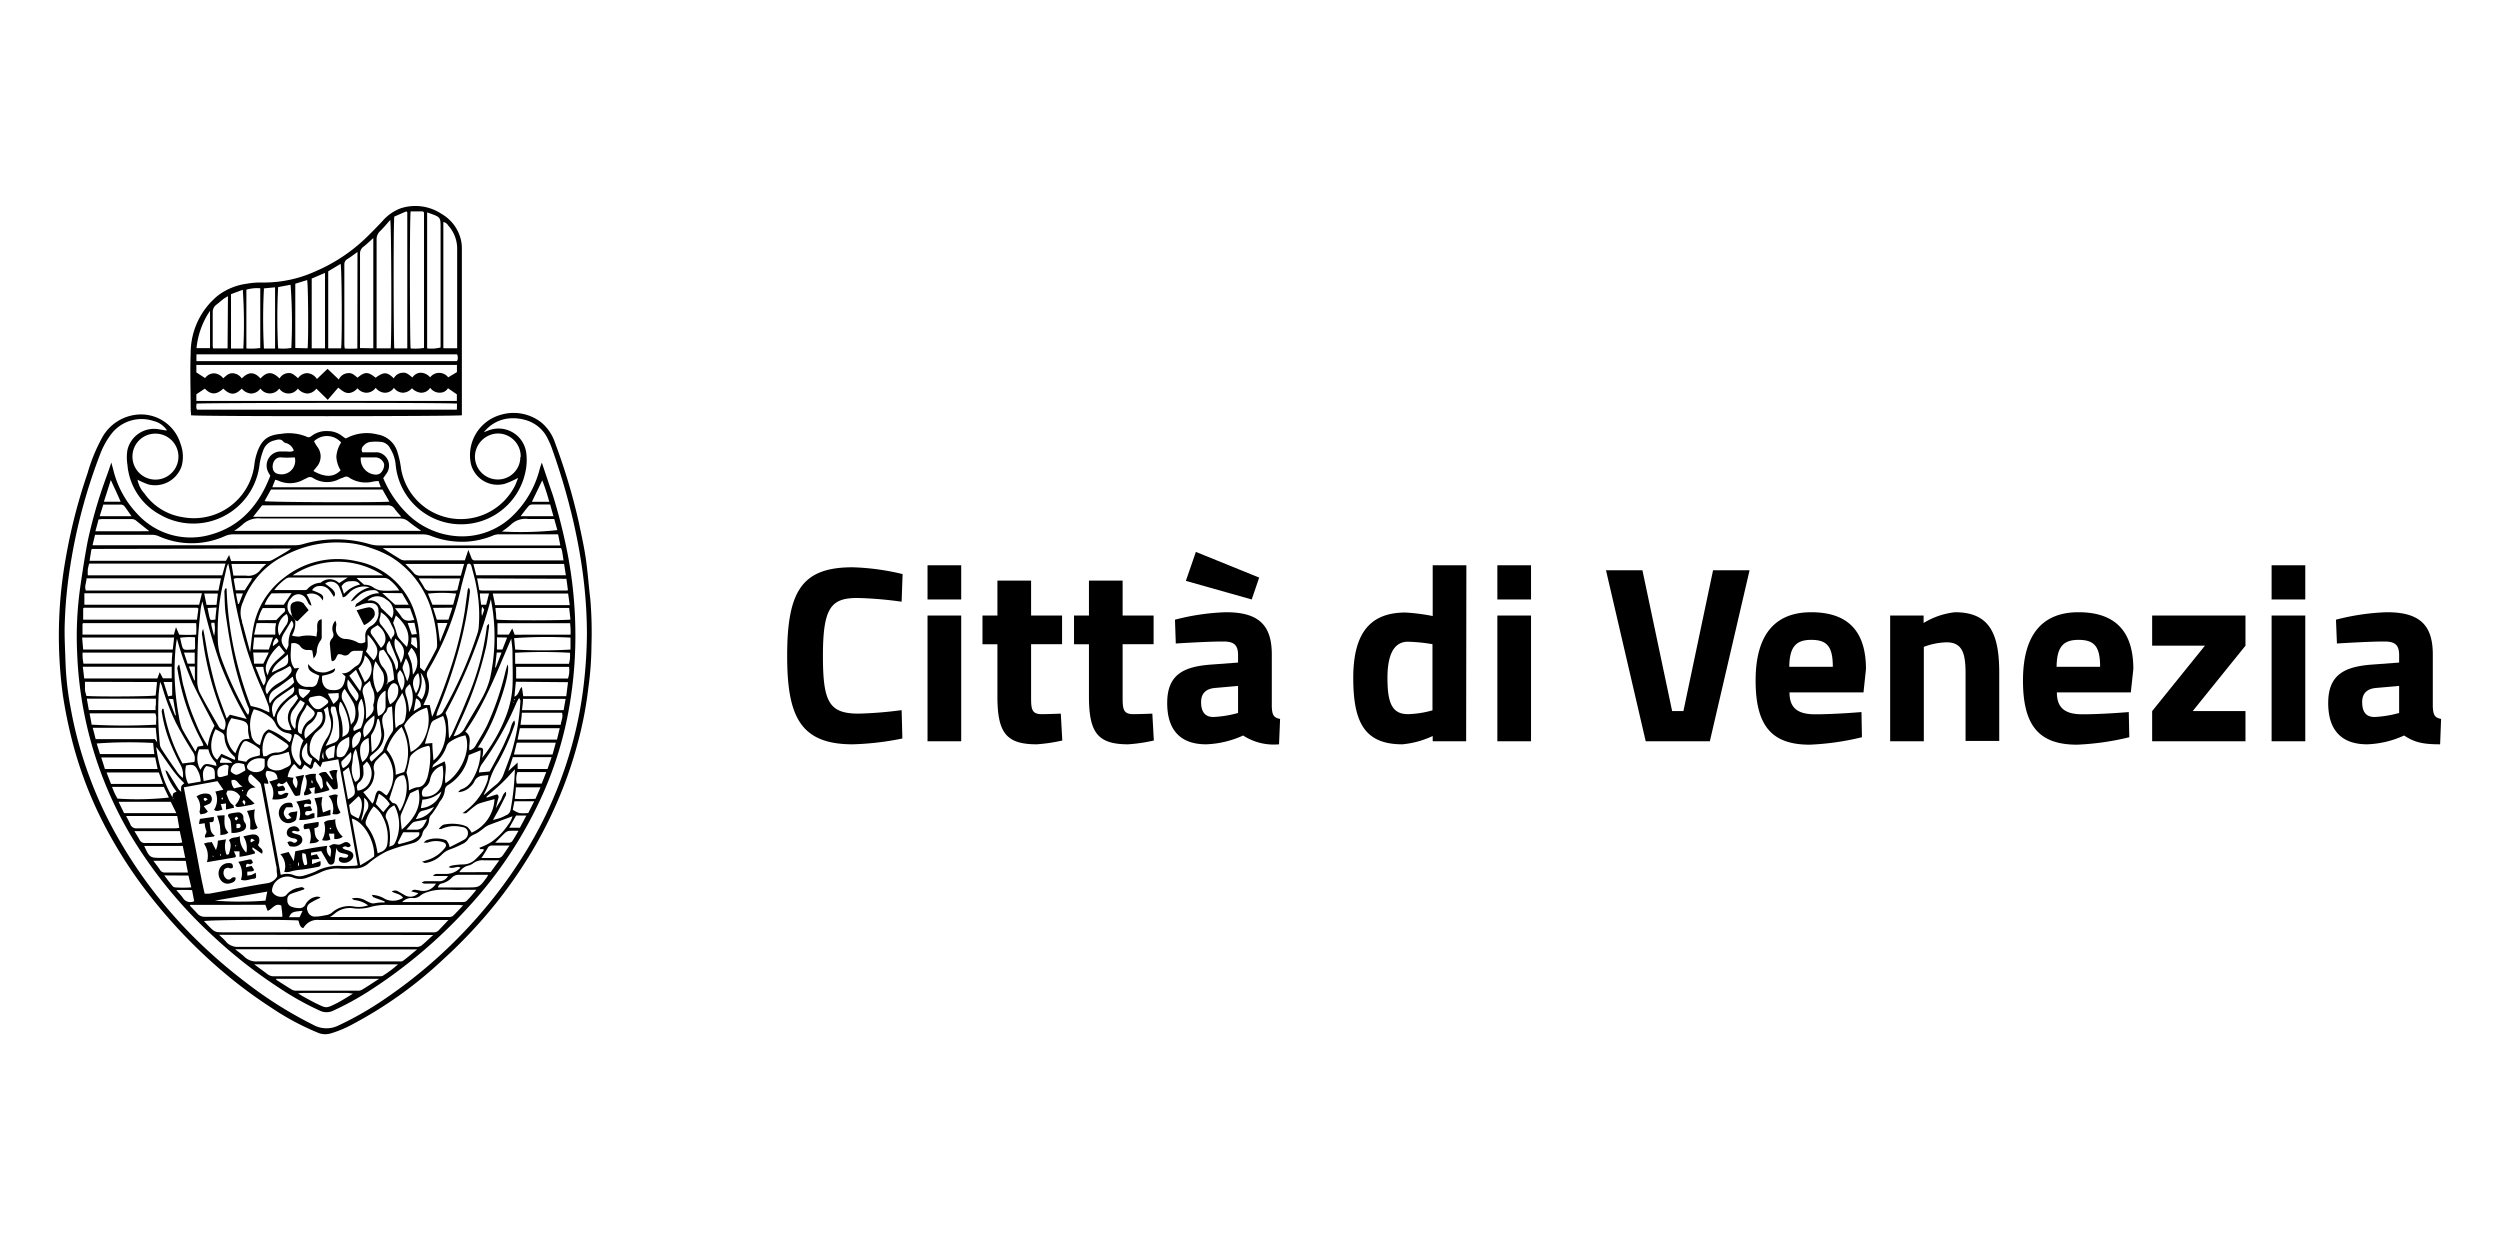 <svg xmlns="http://www.w3.org/2000/svg" xmlns:xlink="http://www.w3.org/1999/xlink" id="Livello_1" data-name="Livello 1" viewBox="0 0 334.84 166.04"><defs><style>.cls-1{fill:none;}.cls-2{clip-path:url(#clip-path);}.cls-3{clip-path:url(#clip-path-2);}</style><clipPath id="clip-path"><rect class="cls-1" x="7.89" y="27.53" width="319.06" height="110.98"></rect></clipPath><clipPath id="clip-path-2"><rect class="cls-1" x="7.89" y="27.53" width="319.06" height="110.98"></rect></clipPath></defs><g class="cls-2"><g class="cls-3"><path d="M18.39,64.09a3.76,3.76,0,0,0,.95,2,7.66,7.66,0,0,0,5.09,3.17,8.16,8.16,0,0,0,9.63-6.94,7.4,7.4,0,0,1,.32-1.54c.61-1.87,1.46-2.52,3.27-2.67a6.25,6.25,0,0,1,3.47.4c.26.13.45,0,.65-.15a3.26,3.26,0,0,1,2.15-.62,3.07,3.07,0,0,1,1.89.65l.46.33a2.49,2.49,0,0,0,.29-.11,5.75,5.75,0,0,1,4-.42,3.35,3.35,0,0,1,2.7,2.46,11.92,11.92,0,0,1,.46,2.15A8.12,8.12,0,0,0,69,65c.14-.3.25-.62.39-1a10.72,10.72,0,0,1-1.79.8,3.68,3.68,0,0,1-4.52-2.63A5.61,5.61,0,0,1,67,55.58a6,6,0,0,1,5.57,1.06,6,6,0,0,1,1.77,2.67A80.77,80.77,0,0,1,77.53,70c.37,1.76.77,3.53,1,5.31s.34,3.34.54,5a53.61,53.61,0,0,1,.15,6.08,43.58,43.58,0,0,1-.43,5.82,51,51,0,0,1-1.48,7.56,56,56,0,0,1-3.06,8.5,57.41,57.41,0,0,1-3.39,6.39,62.65,62.65,0,0,1-4.53,6.44,65.91,65.91,0,0,1-6.92,7.35,55.77,55.77,0,0,1-12.14,8.71,15.06,15.06,0,0,1-3,1.26,2.53,2.53,0,0,1-1.61-.07,34.65,34.65,0,0,1-6.3-3.37,62.6,62.6,0,0,1-6.7-5A69.88,69.88,0,0,1,20,119.86a60.31,60.31,0,0,1-6.19-9.69A53,53,0,0,1,9.61,99c-.48-1.9-.87-3.83-1.17-5.76a59.12,59.12,0,0,1,.39-18.62,74,74,0,0,1,2.9-11.25,23,23,0,0,1,2-4.85,6,6,0,0,1,4.79-3,5.52,5.52,0,0,1,5.65,3.9,4.84,4.84,0,0,1,.16,3,3.76,3.76,0,0,1-4.44,2.47,11.13,11.13,0,0,1-1.57-.69l0-.07h-.05l.1.06M68.82,93.86l.13-.23-.11,0v.28l-.15.21.09,0a2.51,2.51,0,0,1,0-.27M39.26,82.61l.28.51a3.27,3.27,0,0,1-.44,2,3,3,0,0,0,1,.14,4.71,4.71,0,0,1,2.3,0c0-.33.07-.58.09-.84a6.69,6.69,0,0,1,0-.78c.06-.3.12-.62.6-.7,0,.85,0,1.66,0,2.47a.8.8,0,0,1-.19.42,2.75,2.75,0,0,0-.46,1.23A1.59,1.59,0,0,1,42,88.19c-.07-.42-.12-.73-.18-1.07a2.22,2.22,0,0,0-.48-.07,1.15,1.15,0,0,1-1.14-.52A1.08,1.08,0,0,0,39,86.19c0,1.17-.33,2.33.45,3.34l.63-.08a3.11,3.11,0,0,0-.45.86A1.49,1.49,0,0,0,41.11,92a5.15,5.15,0,0,1,.55,0,.78.78,0,0,0,.82-.51,8,8,0,0,0,.29-1c-1.33-.55-1.54-.78-1.5-1.55a4.63,4.63,0,0,0,1,.91,2.47,2.47,0,0,0,1.37.19,4.83,4.83,0,0,0,1.24-.53c0,.5-.24.69-1.73,1-.13,1,.3,1.78,1.07,1.89,1.34.18,1.85-.26,2.06-1.79-.13-.12-.25-.23-.5-.44,1,.1,1.37-.67,2-1s.69-1.21.83-2h-1a.85.85,0,0,0-.77.31.75.75,0,0,1-1,.21,1.8,1.8,0,0,0-.53-.08c-.34.33-.27.9-.86.95a2.9,2.9,0,0,1-.1-.4c-.05-.57-.11-1.15-.15-1.72a1,1,0,0,1,.24-.89.75.75,0,0,0,.15-.87,1.59,1.59,0,0,1,.33-1.55,1.88,1.88,0,0,1,.13.47c0,.21-.07.42-.06.62a1.31,1.31,0,0,0,1.38,1.36,3.92,3.92,0,0,1,1.42.4,1,1,0,0,0,1.14,0c0-.2,0-.44,0-.67a1.43,1.43,0,0,1,.75-1.45,2,2,0,0,0,1-2.08.91.91,0,0,0-.92-1,2.82,2.82,0,0,0-1.46.24c-.2.09-.4.16-.76.3.12-.27.14-.42.22-.47.92-.57,1.71-1.41,3-1.38a.7.7,0,0,0-.67-.43,2.94,2.94,0,0,0-2.09.77c-.22.19-.42.4-.64.58a1.61,1.61,0,0,1-.38.16,4.22,4.22,0,0,1,2.54-1.89,2.78,2.78,0,0,0-2.68.66,7.27,7.27,0,0,1-.56.55,1.22,1.22,0,0,1-.36.14,9.79,9.79,0,0,0-.52-1.45,1.22,1.22,0,0,0-1.86-.38,8.9,8.9,0,0,1,1,.76c.4.43.41.74.18,1a7.5,7.5,0,0,0-.7-1,1.53,1.53,0,0,0-1.22-.45,1.11,1.11,0,0,0-1,.56c1.44.54,1.62.7,1.42,1.39a1.66,1.66,0,0,0-2.16-.81,4.42,4.42,0,0,1,.66,1.49.69.69,0,0,1-.36-.24c-.13-.19-.21-.42-.34-.62A1.16,1.16,0,0,0,39,80.11a1.57,1.57,0,0,0,.06,2.35l.17.15m25.29,0c.11-.31.24-.62.32-.93,0-.08-.11-.2-.26-.42a2.92,2.92,0,0,0,0,1.37h-.06s0,0,0,0l.06-.07M48.73,106.86l-.09-.07.11,0a6.5,6.5,0,0,1-.32,2.8c0,.08,0,.2,0,.39.25-.52.44-1,.67-1.36a1.23,1.23,0,0,0-.42-1.81m-8-7.6c-.37-.36-.65-.83-1.22-.91-.12.42-.25.84-.35,1.27a2.87,2.87,0,0,0,1.06,3c.26-.25.19-.48.07-.74a1.77,1.77,0,0,1-.11-.83,4.29,4.29,0,0,1,.53-1.85l.06,0s0,0,0,0Zm11.24-7.75.86-.45a10.84,10.84,0,0,0-.32-2.14,10.48,10.48,0,0,0-1.08-1.86l-.52.15a2.26,2.26,0,0,0,.39,2.16,2.44,2.44,0,0,1,.63,2.1,1.74,1.74,0,0,0-.11.18s0,0,.08.08l.07-.22m-28.8,15.33.05.21.06-.07-.13-.12a1.78,1.78,0,0,1,.1-.53c.08-.12.28-.16.45-.26a8.5,8.5,0,0,1-1.5-2.85.56.56,0,0,1,.33.24c.48.75.94,1.52,1.41,2.27a2.93,2.93,0,0,0,.39.37,2.34,2.34,0,0,1,0-.73c.06-.15.24-.27.4-.43-1.54-1.41-2.5-3.23-3.76-4.85a20.28,20.28,0,0,0,.6,2.93,14.68,14.68,0,0,0,1.58,3.82m24.2,26.3a8.2,8.2,0,0,0-.85-.1c-1.86,0-3.73,0-5.59,0-.26,0-.53,0-.94.06.36.22.58.36.8.48.58.31,1.15.64,1.74.92,1.22.59,1.24.61,2.48,0,.81-.4,1.57-.91,2.35-1.37l0,0s0,0,0,0l0,.07M68,103.35l1.33-1.22c0,.33,0,.58,0,.87h4l.55-1.59H68.69l-.65,2s-.05,0-.07,0a.06.06,0,0,0,0,0l.06-.09m-2,6.49a5.46,5.46,0,0,0,1.75-.62.91.91,0,0,0,.61-.75,35.06,35.06,0,0,0,.57-5.4l-1,1.09c-.29.3-.58.6-.89.89s-.66.6-1,.89-.62.54-.93.81l.07.11,1.36-.44c.27.18.23.35.16.58-.14.47-.24,1-.36,1.44,0,0,0,0-.06,0s0,0,0,0l.06-.09.68-1.11c.23-.35.23-.84.72-1.17a2.26,2.26,0,0,1,0,.46c-.35.7-.7,1.4-1.06,2.1L66,109.86s0,0,0,0,0,0,0,0l.06-.08M60.12,98.92a4.41,4.41,0,0,0,.42-.64c.68-1.54,1.38-3.07,2-4.63a35.59,35.59,0,0,0,2.67-9.77c0-.09.13-.17.28-.34a2.57,2.57,0,0,1,0,.51c-.13.88-.21,1.77-.4,2.64a49,49,0,0,1-2.94,8.81c-.44,1-.91,2-1.4,3.1a2,2,0,0,0,1.41-.95c.75-1.36,1.58-2.67,2.32-4a11.7,11.7,0,0,0,1.16-2.83,25.87,25.87,0,0,0,.43-8.46c-.07-.71-.21-1.41-.32-2.11A70.67,70.67,0,0,1,59.67,95.5a5.47,5.47,0,0,1,.3.94c.08.83.12,1.67.17,2.51h-.06l0,0,.07-.07m-24-3.48a.14.14,0,0,0,0,.06s0,0,0,0l-.07-.05a3.36,3.36,0,0,0-.1-.85c-.28-.79-.6-1.56-.94-2.33a47.28,47.28,0,0,1-2.6-7.42,77.88,77.88,0,0,1-1.59-8c-.06-.39-.16-.77-.28-1.34a4.87,4.87,0,0,0-.22.55c-.25,1.15-.53,2.3-.75,3.46a29.11,29.11,0,0,0-.43,6A7.5,7.5,0,0,0,29.58,88,47.27,47.27,0,0,0,33,95.46a3.19,3.19,0,0,0,.22.29,1.06,1.06,0,0,0,0-1.11,43,43,0,0,1-2.09-7c-.36-1.78-.65-3.57-.9-5.37-.14-1-.13-2-.18-3.07a1.56,1.56,0,0,1,.13-.38l.17,0a46.84,46.84,0,0,0,.95,8,49.38,49.38,0,0,0,2.28,7.73c.46.12.84.19,1.19.31s.85.37,1.28.55m22.3.48a1.19,1.19,0,0,0,1.07-.77c.06-.15.16-.27.23-.41A56.06,56.06,0,0,0,64,84.67a4.1,4.1,0,0,0,.12-.7,19.81,19.81,0,0,0-.36-5.64c-.15-.82-.39-1.63-.6-2.44-.07-.29-.2-.5-.57-.32-.27,1-.56,2-.81,3a37.38,37.38,0,0,1-4.41,11.16,1.05,1.05,0,0,0-.13,1,3.56,3.56,0,0,1-.08,2.7l-.45,1h.85c.11.53.2,1,.31,1.56.06-.11.12-.2.16-.29a74.28,74.28,0,0,0,2.61-7.09,48.17,48.17,0,0,0,1.62-6.81L62.64,79a1.08,1.08,0,0,1,.15-.28.85.85,0,0,1,.14.63,49.57,49.57,0,0,1-1.31,7,69.58,69.58,0,0,1-3,8.86,5.72,5.72,0,0,0-.19.74v0m-36-38.33a.19.19,0,0,0,0,.08l0,0-.08-.08a3,3,0,0,0-1.77-1.23,5.11,5.11,0,0,0-5.66,1.72,10.64,10.64,0,0,0-1.52,2.76,72.78,72.78,0,0,0-4,15,60.24,60.24,0,0,0-.73,7.7c-.06,1.76.06,3.53.11,5.29a39.71,39.71,0,0,0,.69,6A53.29,53.29,0,0,0,12,104.09a54,54,0,0,0,3.57,7.72A62.5,62.5,0,0,0,27.1,126.63a70.3,70.3,0,0,0,5.89,5,54.27,54.27,0,0,0,9,5.65,3.6,3.6,0,0,0,3.36.06,43.63,43.63,0,0,0,6.16-3.53,65.43,65.43,0,0,0,11.94-10.41,62.57,62.57,0,0,0,6.9-9.22,55.26,55.26,0,0,0,5.14-10.82,53.87,53.87,0,0,0,2.68-11.57,61.69,61.69,0,0,0,.44-6.93,62.65,62.65,0,0,0-.6-8.43c-.31-2.27-.74-4.51-1.25-6.73A88.91,88.91,0,0,0,74,60.28a9.77,9.77,0,0,0-.57-1.38,4.7,4.7,0,0,0-3-2.63,6,6,0,0,0-2.35-.22,4.86,4.86,0,0,0-3.27,1.84l.59-.23a3.74,3.74,0,0,1,5.07,2.9,7.43,7.43,0,0,1-.1,2.66A8.8,8.8,0,0,1,53,62.31a5,5,0,0,0-.73-2.23,1.58,1.58,0,0,0-1.07-.87,6.27,6.27,0,0,0-1.73,0,1.48,1.48,0,0,0-.77.48.72.72,0,0,0-.17.89c.59,0,1.19,0,1.8,0a1.55,1.55,0,0,1,.68.12,1.81,1.81,0,0,1,.75,2.73c-.14.21-.29.42-.43.61a14.53,14.53,0,0,0,3,4.55,10.56,10.56,0,0,0,6.84,3.22,9.68,9.68,0,0,0,7.5-2.73,13.2,13.2,0,0,0,3.62-6.27c.06-.23.14-.45.28-.85.53,1.57,1,3,1.47,4.35.71,2.26,1.29,4.54,1.78,6.86a57.09,57.09,0,0,1,1,6.61,59,59,0,0,1,.23,6.78,55.7,55.7,0,0,1-.81,8.16A49.47,49.47,0,0,1,72.86,106a56.36,56.36,0,0,1-10.32,15.7,65.6,65.6,0,0,1-7.24,6.8,67,67,0,0,1-6.09,4.38,39.52,39.52,0,0,1-4.57,2.48,2.05,2.05,0,0,1-1.81,0,38.53,38.53,0,0,1-5.37-3,64.51,64.51,0,0,1-8.78-6.85A61.24,61.24,0,0,1,17.9,112.53a51.76,51.76,0,0,1-7.56-24.92,47.4,47.4,0,0,1,.41-9c.3-2.06.61-4.11,1-6.14a63.58,63.58,0,0,1,2.16-7.66c.32-.91.66-1.81,1-2.86l.25.92a13,13,0,0,0,3.27,6,9.64,9.64,0,0,0,9.91,2.7c4-1.15,6.42-4.07,7.86-7.85-.12-.22-.23-.37-.3-.54a1.89,1.89,0,0,1,1.82-2.71c.21,0,.42,0,.63,0s.67.11,1-.12a1.57,1.57,0,0,0-1-1,.75.75,0,0,1-.36-.16c-.37-.49-.83-.31-1.28-.19a2,2,0,0,0-1.43,1.26,9,9,0,0,0-.51,1.89,8.93,8.93,0,0,1-13.34,6.78,8.37,8.37,0,0,1-4.36-6.67,6.13,6.13,0,0,1,0-2,3.65,3.65,0,0,1,4.16-2.77l1,.16m18.43,61.5c-.59.2-1.14.36-1.68.57a.77.77,0,0,0-.49.82.86.86,0,0,0,.52.89,3,3,0,0,0,1.07.2.86.86,0,0,0,.86-.54,2,2,0,0,1,1.51-1,1.66,1.66,0,0,1,.48.08c-.13.17-.28.18-.4.25a8.07,8.07,0,0,0-1.08.6.81.81,0,0,0-.25,1,1,1,0,0,0,1.08.74c.52,0,1-.12,1.56-.22a1.51,1.51,0,0,0,.63-.32,3.48,3.48,0,0,1,3-.79,3.91,3.91,0,0,0,1.83-.17,3.67,3.67,0,0,0-1.83-.71,1.55,1.55,0,0,1-.37-.2,2.42,2.42,0,0,1,1.91.29c.4.17.74.46,1.25.32a5.72,5.72,0,0,1,1.25-.08l0-.16c-.49-.18-1-.35-1.46-.54-.09,0-.14-.16-.26-.32a3.48,3.48,0,0,1,1.79.55,2.5,2.5,0,0,0,2.4-.16c-.37-.55-1-.54-1.51-.84a.78.78,0,0,1,.89,0l.83.47a1.44,1.44,0,0,0,1.84-.26l-.94-.23a.62.62,0,0,1,.49-.22,6,6,0,0,1,.7.12,2,2,0,0,0,2.11-.94c-.57,0-1.06,0-1.56,0a1.89,1.89,0,0,1-.35-.13.86.86,0,0,1,.54-.2c.56,0,1.11,0,1.66,0a1.3,1.3,0,0,0,1.32-.69H58a.58.58,0,0,1,.45-.28c.45,0,.9,0,1.34,0a2.57,2.57,0,0,0,1.89-.85c-.5-.28-1,.26-1.59-.07.18-.1.25-.17.34-.18a9.32,9.32,0,0,1,1.48-.17,2.45,2.45,0,0,0,1.61-.54,14.17,14.17,0,0,0,1.2-1.25.84.84,0,0,0,.08-.2c-.15-.18-.5.11-.58-.25a8.12,8.12,0,0,0,1.62-.79,8.83,8.83,0,0,0,2.24-2.32,3.19,3.19,0,0,0,.56-1.1c-1.08.4-2.13.78-3.18,1.18a3,3,0,0,0-.59.35,9,9,0,0,1-1,.73c-.45.23-.93.36-1.21.88a1.82,1.82,0,0,1-.81.61,12.51,12.51,0,0,1-1.59.69,2.75,2.75,0,0,0-1.05.66,3.86,3.86,0,0,1-2.28,1.16c-.08,0-.18-.08-.41-.18l.8-.25a4.67,4.67,0,0,0,2.24-1.56c.34-.38.17-.71-.33-.84a3.21,3.21,0,0,0-1.94.09,2.1,2.1,0,0,1-.53,0,2.15,2.15,0,0,1,.31-.29,3.75,3.75,0,0,1,2.56-.07c.16,0,.3.26.41.43a2.36,2.36,0,0,1,.18.55c.68-.35,1.32-.66,1.93-1a1,1,0,0,0,.51-1.07c-.09-.47-.5-.61-.88-.65a4.16,4.16,0,0,0-2.69.29c-.07,0-.19,0-.33,0,.3-.38.54-.6.82-.62a5.6,5.6,0,0,1,2,0,3.39,3.39,0,0,1,1,.32,3.4,3.4,0,0,1,.59.78,5.14,5.14,0,0,0,3.06-4.49c-.68.19-1.36.36-2,.57a2,2,0,0,0-.59.33c-.42.31-.81.66-1.22,1-.07,0-.2,0-.48,0l.5-.39a8.43,8.43,0,0,0,2.86-4,5.44,5.44,0,0,0,.11-.73l-.71.08a1.29,1.29,0,0,0-1.17.79,2.21,2.21,0,0,1-.47.63,2.45,2.45,0,0,1-1.72.79c.22-.2.3-.34.42-.37a2.46,2.46,0,0,0,1.31-1,7.52,7.52,0,0,0,1.3-4.24l-1.59.64A6,6,0,0,1,60,105.15a.85.85,0,0,0-.42.71,2.68,2.68,0,0,1-.62,1.43c-.14.18-.23.41-.36.61a13.05,13.05,0,0,1-.78,1.16,1,1,0,0,0-.34.67,1.85,1.85,0,0,1-.55,1.27,1.37,1.37,0,0,0-.34.61,1.74,1.74,0,0,1-1.25,1.3c-.32.11-.66.18-1,.28a19.56,19.56,0,0,0-2.52.83,11.58,11.58,0,0,0-2.54,1.69,2.71,2.71,0,0,1-1.68.61c-.73,0-1.47.08-2.21,0a5.29,5.29,0,0,0-2.51.54,15.86,15.86,0,0,1-1.61.64,2.63,2.63,0,0,1-1.93.08,2.1,2.1,0,0,0-2.39.5c-.35.3-.64,1.15-.46,1.42a1.39,1.39,0,0,0,1.29.61.86.86,0,0,0,.55-.22,2.71,2.71,0,0,1,1.73-1c.24-.07.52-.14.73.16M29.11,104.63l-4.49.82c.47,2.44.9,4.81,1.38,7.17s.86,4.73,1.41,7.07a5.35,5.35,0,0,0,.65,0l3.79-.7c1.34-.25,2.68-.51,4-.7a1.89,1.89,0,0,0,1.21-.79c.14-.17,0-.59,0-.89s0-.48-.08-.71l-1.38-7.44c-.2-1.08-.4-2.17-.62-3.25a.79.79,0,0,0-.19-.39c-.36-.37-.74-.71-1.16-1.1a.56.56,0,0,0-.22.11A.84.84,0,0,0,33.6,105c.2.17.43.32.64.48-.76,0-1.11.36-1.24,1.09l1.1,1.05a3.36,3.36,0,0,1-.37.16c-.54.1-1.07.21-1.61.29-.22,0-.49.11-.62-.24a2.39,2.39,0,0,0,.66-1.15,1.54,1.54,0,0,0-1.71-.76c-.05.15-.16.33-.12.44.24.51.34,1.11.88,1.45.08,0,.08.21.14.38l-1.08.23v-.81l-.7.09c.09.29.15.5.22.76-.41.06-.76.32-1.12,0a2.57,2.57,0,0,0,.17-2.44l1.08-.25-.81-1.17M56.82,89.94c.57-1.06,1.11-2,1.61-3a1.34,1.34,0,0,0,.11-.69,15.53,15.53,0,0,0-.64-4.12,12.52,12.52,0,0,0-5.63-7.6,14.85,14.85,0,0,0-2.65-1.15A12.3,12.3,0,0,0,46,72.68a14.83,14.83,0,0,0-8,1.8,11.1,11.1,0,0,0-5.44,6.11,3.35,3.35,0,0,0-.14,2.6c0,.12,0,.26.08.39.32,1.2.64,2.39,1,3.76.15-1.19.22-2.19.41-3.16a10.78,10.78,0,0,1,4.25-6.89,11.48,11.48,0,0,1,9.62-2.12,10.09,10.09,0,0,1,7.83,7.1c.8,2.32.59,4.71.65,7.15l.6.52m-21.5,15c.76,4.14,1.5,8.19,2.24,12.24a2.58,2.58,0,0,1,1.67,0,2,2,0,0,0,1.54.06,12.85,12.85,0,0,0,1.4-.49,6.48,6.48,0,0,1,3.34-.78,10.43,10.43,0,0,0,1.58,0c.22,0,.45,0,.78-.08-.86-4.76-1.7-9.45-2.6-14.19l-2.12.38c-.09.23-.17.41-.28.68l-.69-.76c-.39.23-.11.82-.62,1-.26-.2-.54-.39-.81-.59l-.4.64c-.57,0-.67-.51-1-.72a3.13,3.13,0,0,0-.86,1.74l.8.11c-.31.61.08,1,.32,1.41a1.36,1.36,0,0,0-.09-1.56l1.17-.24c-.13.52-.26.93-.34,1.34s-.14.93-.21,1.38c-.63.15-.63.15-.87-.24l-.93-1.62c-.31.29-.58.5-.94.27a.14.14,0,0,0-.15,0,.7.7,0,0,0-.19.27s.14.18.21.17a3.8,3.8,0,0,0,.58-.15c.2.23.4.42.21.68l-.89.1c.05.21.07.33.08.35.52.41.82-.43,1.36-.05-.12.2-.21.52-.36.55a4.09,4.09,0,0,1-1.83.22,2.38,2.38,0,0,0-.41-2.37l1.13-.35c-.08-.78-.38-1-1.44-1.1-.46.62.24,1.12.19,1.74l-.59-.05m-23-31.9c.29,0,.52,0,.75,0q13.23,0,26.48,0a3.78,3.78,0,0,0,1-.15,15.81,15.81,0,0,1,8.94,0,4.77,4.77,0,0,0,1.24.18c7.88,0,15.76,0,23.63,0,.21,0,.41,0,.67,0-.11-.55-.2-1-.3-1.49a1.58,1.58,0,0,0-.29,0c-2.59,0-5.17,0-7.75,0a2,2,0,0,0-.75.19,11,11,0,0,1-3.36.78,11.45,11.45,0,0,1-5-.81,3.11,3.11,0,0,0-.91-.16c-.4,0-.79,0-1.19,0H31.17a2.57,2.57,0,0,0-1.06.24,10.84,10.84,0,0,1-8.87,0,2.21,2.21,0,0,0-.91-.18c-2.29,0-4.59,0-6.88,0-.23,0-.46,0-.72,0-.12.51-.24,1-.37,1.52m47.75,50.07h-.93c-5.49,0-11,0-16.45,0a2.12,2.12,0,0,0-2.08,1.06s-.1,0-.14,0c-.43-.21-.4-.7-.56-1-2.36-.14-12-.07-12.63.09l.55.58c.91.92.91.92,2.19.92h27c.35,0,.69,0,1,0a.87.87,0,0,0,.71-.28l1.27-1.35M12,75.11H30.26l.43-.78c.11.35.18.56.27.82,1.67,0,3.32,0,5,0a1.42,1.42,0,0,0,.58-.19c.69-.38,1.37-.78,2-1.17l.46-.32H37.92l-25.52.05a.13.13,0,0,0-.07,0l-.09.08c-.07.45-.15.94-.24,1.48M29.33,125.2c.44.41.76.69,1,1a2.06,2.06,0,0,0,1.61.62c4.93,0,9.85,0,14.78,0h8.93a1.32,1.32,0,0,0,.75-.14c.54-.42,1-.9,1.63-1.45ZM30,97.8a1.68,1.68,0,0,0,.1-1.42,41.78,41.78,0,0,1-3-11.14,1.33,1.33,0,0,1,.11-1c.29,1.34.46,2.71.74,4s.63,2.72,1,4,.92,2.62,1.41,4l.43-.52,2.26.58a51,51,0,0,1-3.65-7.66,82,82,0,0,1-2.29-8.08,6.28,6.28,0,0,0-.25,1.17c-.13,1.31-.28,2.62-.34,3.93-.08,1.82-.1,3.64-.1,5.46a3.78,3.78,0,0,0,.31,1.6c.78,1.52,1.66,3,2.5,4.47a.9.9,0,0,0,.74.55m1.32-26.64H56.42c-.6-.43-1.17-.81-1.7-1.24a1.71,1.71,0,0,0-1.21-.42c-6.19,0-12.37,0-18.56,0a3.08,3.08,0,0,0-2.48.83,9.2,9.2,0,0,1-1.13.84m31.4,2.57c.16.42.28.73.39,1a.47.47,0,0,0,.52.38H75.48c-.08-.49-.13-.87-.2-1.25a2.64,2.64,0,0,0-.13-.4H51.25c.87.55,1.66,1.06,2.47,1.54a1.4,1.4,0,0,0,.69.1h7.85c.15-.46.3-.89.48-1.43M68,89.06c.26.68-.33,3-1.34,5.71A23.57,23.57,0,0,1,64,100.12c.65,0,.75.09.69.63,0,.25-.07.5-.11.75A21.14,21.14,0,0,0,67.74,96a13.07,13.07,0,0,0,.9-4c.07-1.55,0-3.1,0-4.65,0-.61-.11-1.21-.16-1.81C66.61,89.83,65,94.19,62.32,98c1,.68.4,1.65.56,2.49a1.22,1.22,0,0,0,.82-.63c.52-.91,1.09-1.8,1.55-2.74a38.43,38.43,0,0,0,2.46-7.22c.08-.3.17-.59.25-.88M31.5,127.14c.5.4.89.67,1.23,1a2.23,2.23,0,0,0,1.71.63c6.37,0,12.74,0,19.12,0a.74.74,0,0,0,.37-.05c.64-.46,1.25-1,1.94-1.56Zm-5.33-26.46c.14-.3.23-.52.31-.68l.73-.12a.5.5,0,0,0,0-.19c-.1-.22-.2-.43-.31-.64a29.73,29.73,0,0,1-3.11-9.31A.68.68,0,0,1,24,89c.26,1,.33,2,.58,2.89s.48,1.83.79,2.73.69,1.81,1.07,2.71a16.31,16.31,0,0,0,1.39,2.59,7.66,7.66,0,0,1,.9-2.71c-1-1.91-2-3.77-2.91-5.66a44.82,44.82,0,0,1-2.12-6,14.55,14.55,0,0,0-.22,1.71,32.91,32.91,0,0,0,.46,8.58,7.65,7.65,0,0,0,.44,1.74c.53,1,1.18,2,1.81,3.1M11.59,77.46c0,.59-.33,1.07-.09,1.63H29.26c.11-.54.22-1.06.33-1.63Zm6.15-16.29a3.08,3.08,0,1,0,3-3.09,3.06,3.06,0,0,0-3,3.09m52,0a3.06,3.06,0,0,0-3.08-3.11,3.14,3.14,0,0,0-3.05,3.1,3.06,3.06,0,0,0,3.08,3.06,3,3,0,0,0,3-3m-35.91,8H53.61a.13.13,0,0,0,.07,0s0,0,0-.1a9.2,9.2,0,0,1-.8-.94,1.06,1.06,0,0,0-1-.5c-5.16,0-10.32,0-15.48,0H35.11l-1.24,1.58M11.94,75.49a6.91,6.91,0,0,0-.18.78,6.43,6.43,0,0,0,0,.79h18c.15-.51.28-1,.44-1.57H11.94m24.35-9.92c-.29.54-.57,1-.85,1.55.62.15,15.23.2,16.71.07-.31-.56-.62-1.09-.92-1.62Zm17,63.59H34.05c.66.49,1.23.9,1.78,1.32a1.35,1.35,0,0,0,.87.28h14c.19,0,.41,0,.54-.05a14.68,14.68,0,0,0,2.06-1.54M26.58,81.49c-.1,0-.15-.09-.19-.09l-14.77,0a1.55,1.55,0,0,0-.31,0,.15.15,0,0,0-.07,0l-.1.1V83H26.38c.07-.55.14-1.06.2-1.54m.47-2H11.3V81H26.67c.13-.52.24-1,.38-1.57M11.05,85H23.29c.09-.33.16-.57.28-1L24,85A18.73,18.73,0,0,0,26.27,85a9.87,9.87,0,0,0,0-1.54H11.75l-.55,0s0,0-.06,0l-.09.09Zm51,36.25c-.3,0-.48-.05-.66-.05-3.16,0-6.31,0-9.47,0a7.9,7.9,0,0,0-2.17.24,5.8,5.8,0,0,1-2.33.23,3.1,3.1,0,0,0-2.63.73,5.83,5.83,0,0,1-.6.42H58.81c.45,0,.9,0,1.35,0a.89.89,0,0,0,.5-.14c.45-.43.87-.89,1.38-1.43m-37.57-19,1.56-.19a1.62,1.62,0,0,0-.28-1.46c-.78-1.21-1.49-2.47-2.17-3.75a30.46,30.46,0,0,1-1.9-5,4.15,4.15,0,0,0-.24-.51c-.08.7-.18,1.27-.2,1.85a43.67,43.67,0,0,0,.17,6.47,1.41,1.41,0,0,0,.23.66c.64,1,1.29,1.92,1.95,2.87a3.71,3.71,0,0,0,.9,1,2.82,2.82,0,0,0-.27-1.66,31.13,31.13,0,0,1-1.38-2.92,18.36,18.36,0,0,1-1.18-4.31,1.23,1.23,0,0,1,.08-.37h.16a23.34,23.34,0,0,0,2.57,7.37M23.3,85.39H11c.05.57.09,1.07.14,1.61h12c.06-.54.12-1,.18-1.61m41.45,21,.07.07c.52-.44,1-.9,1.56-1.33a3.21,3.21,0,0,0,1.05-1.44c.36-1,.77-2,1.09-3a29.24,29.24,0,0,0,1.16-6.82c0-.1-.08-.2-.17-.4-.15.28-.27.45-.35.64a41.28,41.28,0,0,1-4.68,8.29,2.44,2.44,0,0,0-.36,1.06l1.44-.13c.29-.52.59-1.07.89-1.63s.59-1.11.87-1.68.53-1.2.81-1.79.26-1.21.72-1.73c.22.4,0,.69-.09,1a30.67,30.67,0,0,1-2.12,4.67,9.76,9.76,0,0,0-1.15,2.57,8.93,8.93,0,0,1-.74,1.72M63.9,77.47c.11.56.2,1.07.29,1.55a1.28,1.28,0,0,0,.29.07l11.13,0a1.73,1.73,0,0,0,.32,0s0,0,.06,0l.07-.09c-.06-.46-.13-1-.2-1.48Zm-.11-.42h12c-.08-.54-.16-1-.24-1.52H63.4c.14.53.26,1,.39,1.52M23.13,87.41H11.06a6.48,6.48,0,0,0,.12,1.48H23c0-.49.05-1,.09-1.48m-12,1.89c.08.62.14,1.13.19,1.57h9.8l.31-.84.43.82H23V89.3ZM37,131.1l0,.13c.71.45,1.41.91,2.13,1.34a1.2,1.2,0,0,0,.6.12h8.13a1.21,1.21,0,0,0,.61-.12c.74-.44,1.45-.92,2.3-1.47ZM11.38,91.32c0,.39,0,.68,0,1s.13.6.19.89c1.34.12,8.67.08,9.28-.06.06-.58.12-1.17.18-1.8Zm24.13,29.87H25.66a.39.39,0,0,0-.15,0s0,0-.06.05l0,.08c.32.34.65.67.95,1a1.28,1.28,0,0,0,1.1.47c3.21,0,6.42,0,9.62,0l.7,0c0-.54-.1-1-.14-1.5-.86-.42-1.18.5-1.84.7-.1-.26-.19-.5-.3-.81M76.4,82.94c-.05-.5-.11-1-.17-1.52H66.36c0,.3.06.55.08.81s0,.51.07.75c.88.15,9.24.12,9.89,0M66.31,81.05c3.36,0,6.63,0,10,0-.08-.59-.15-1.07-.22-1.55H66c.11.53.21,1,.32,1.56m-15-4a11,11,0,0,0-12.13,0Zm-39,20a79.29,79.29,0,0,0,8.6,0c-.07-.5.13-1-.13-1.52H12c.1.55.19,1,.28,1.54M76.42,85a8.36,8.36,0,0,0-.07-1.53H66.63V85h1.51l.47-.83c.14.36.23.59.32.84ZM20.83,95.1c0-.27,0-.51.05-.74v-.78H11.63c.09.54.18,1,.27,1.52Zm21.23-36a5.21,5.21,0,0,0,.47.78,2.11,2.11,0,0,1-.14,2.68c-.13.18-.28.34-.42.52,1.59.89,2.73.86,3.65-.09a3.82,3.82,0,0,1-.57-1.84,4,4,0,0,1,.64-1.88,2.5,2.5,0,0,0-3.63-.17m9.47,41.7a10.35,10.35,0,0,0-1,.94,1.42,1.42,0,0,0-.42,1.5,1.49,1.49,0,0,1,0,.63,2.78,2.78,0,0,1-1.46,2.22l1.23,1.54c.43-.5.25-1.29.77-1.73.52,0,.75.49,1.15.63a4.62,4.62,0,0,0-.26-5.73m8,1.16c.41,1-.1,2,.13,2.94,2.15-1.36,3.46-4.54,2.66-6.41a5.51,5.51,0,0,0-2,.83,1.18,1.18,0,0,0-.53.65,5,5,0,0,1-1.67,2.36c-.11.08-.15.27-.26.49l1.69-.86m-4.75,3.89a3.89,3.89,0,0,1,1-.4c.86,0,1.17-.6,1.43-1.31a10.82,10.82,0,0,0,.33-4c0-.09-.08-.17-.12-.25a4.09,4.09,0,0,0-2.25,1.12,1.07,1.07,0,0,0-.35.67c-.1.58-.26,1.16-.41,1.81a6.86,6.86,0,0,1,.32,2.32M21.06,99.48c-.08-.77-.14-1.35-.2-2H12.42c.14.54.27,1,.39,1.52h7.94l.31.43M69,87a64.14,64.14,0,0,0,7.41,0V85.4a61.32,61.32,0,0,0-7.55.07c.05.48.09,1,.14,1.49m.09,4.35c-.06.67-.12,1.26-.19,2,.66-.28.59-1,1-1.3.06.41.12.8.18,1.24,1.91,0,3.81,0,5.76,0,.08-.65.16-1.24.24-1.88ZM50.73,64.44a1.58,1.58,0,0,0-.28,0,3.78,3.78,0,0,0-.47.06A4.07,4.07,0,0,1,46.81,64a.64.64,0,0,0-.73-.09c-.19.1-.4.14-.59.23a3.52,3.52,0,0,1-3.6-.14.7.7,0,0,0-.74,0c-.16.09-.33.16-.49.24a3.76,3.76,0,0,1-3.41.13,1.82,1.82,0,0,0-.39-.11l-.39,1H51l-.27-.75M55,100.72a3.74,3.74,0,0,0,1.91-2,5.68,5.68,0,0,0,.28-3.94,5.05,5.05,0,0,0-3.06,2.4c.2.6.44,1.13.57,1.69s.2,1.19.3,1.83M20.67,101c-.06-.51-.11-1-.16-1.49a58.61,58.61,0,0,0-7.56.07l.44,1.42ZM69,88.91h7.21c.05-.27.11-.49.13-.73a6.28,6.28,0,0,0,0-.75,65.37,65.37,0,0,0-7.35,0ZM36,97.69a9.43,9.43,0,0,1,2.78,1.72,1.52,1.52,0,0,0,.16-.26c.24-.79.22-.83-.61-1A2.07,2.07,0,0,1,36.92,97a2.75,2.75,0,0,0-.52-.77A5.52,5.52,0,0,0,34,95a4.65,4.65,0,0,0-.37,3.23,1.73,1.73,0,0,0,1.19,1.56c.1-.35.2-.73.32-1.1a1.65,1.65,0,0,1,.85-1M23.7,109.29H16.89c.21.41.41.75.56,1.11a.85.85,0,0,0,.93.54c1.65,0,3.31,0,5,0,.18,0,.36,0,.63-.07-.1-.54-.18-1.05-.27-1.58m30.39-5.87a7.1,7.1,0,0,0-.34-6.07,6.74,6.74,0,0,0-2,3.08A4.9,4.9,0,0,1,53,103.77l1.06-.35m-.19,17.4h1.64c2.08,0,4.16,0,6.24,0,.26,0,.59,0,.74-.15a15.75,15.75,0,0,0,1.3-1.49c-.74,0-1.32,0-1.89,0-1.56.08-3.15-.25-4.69.32a2.53,2.53,0,0,0-.83.39,1.41,1.41,0,0,1-1.08.39,1.74,1.74,0,0,0-1.43.53M13.56,101.45c.17.55.33,1,.49,1.55h7.06l-.32-1.55ZM76.07,90.88a3.2,3.2,0,0,0,.14-1.56H69.13v1.56ZM50.05,108a5.49,5.49,0,0,0-1,1.83.76.76,0,0,0,.12.86,6.74,6.74,0,0,1,1.12,2.24c.13.44.2.9.3,1.36l.48-.2a1.28,1.28,0,0,0,.8-1,5.87,5.87,0,0,0-.64-3.73A3.63,3.63,0,0,0,50.05,108m-35.22-3h7c-.2-.56-.38-1.06-.56-1.54h-7l.6,1.54M62.2,75.53H54.29c.42.45.8.81,1.13,1.21a1,1,0,0,0,.82.36h5l.48,0c.14-.5.28-1,.43-1.53M15,105.39c.15.36.24.61.35.84s.26.51.38.73a39.3,39.3,0,0,0,6.89-.14c-.24-.49-.47-1-.68-1.43Zm.88,2,.74,1.52h7l-.75-1.52ZM74.22,69.51c-1.19,0-2.34,0-3.49,0a2.8,2.8,0,0,0-2.35.8,10.93,10.93,0,0,1-1.16.88A46,46,0,0,0,74.65,71l-.43-1.53M50.11,114.68c.12-1.92-1.32-4.61-3-5.05.38,2.09.75,4.14,1.13,6.26a15,15,0,0,0,1.9-1.21M20,71.15c-.68-.55-1.26-1-1.86-1.49a1.06,1.06,0,0,0-.59-.14c-1.29,0-2.58,0-3.87,0a4.83,4.83,0,0,0-.48.06c-.14.53-.27,1-.42,1.58Zm38,30.74c1.61-1.15,2.18-4.14,1.35-6-.44.21-.9.4-1.32.64a1,1,0,0,0-.34.49c-.28.86-.53,1.73-.78,2.59l1-.09c0,.79.09,1.51.14,2.33m11.66-4.77H75.1c.05-.53.35-1,.18-1.62H69.89c0,.54-.11,1-.17,1.62m-24.27-19,1.13-.73H38.92a1.07,1.07,0,0,0-.6.14,7.18,7.18,0,0,0-1.59,1.54h4.09a.43.43,0,0,0,.3-.08,2.55,2.55,0,0,1,1.77-.9s0,0,.06,0a1.81,1.81,0,0,1,2.5.07M24.08,111.32H18c.26.43.49.78.68,1.14a.79.79,0,0,0,.83.45h4.33a4.86,4.86,0,0,0,.57-.07c-.12-.54-.22-1-.33-1.51M31,96.19a3.58,3.58,0,0,0,.53,4.7A10.06,10.06,0,0,1,32,99.81a1.86,1.86,0,0,1,.56-.73,2.57,2.57,0,0,1,.88-.12,4.54,4.54,0,0,1-.22-1.29c.09-.86-.43-1.08-1.07-1.23L31,96.19m38.9-1.08h5.59c.09-.5.17-1,.27-1.51H70.05c0,.49-.08,1-.13,1.51m-4.54,22.06c-1.38,0-2.63,0-3.89,0a1.26,1.26,0,0,0-.92.33,2.8,2.8,0,0,1-1.39.83.58.58,0,0,0-.51.53h3.87c1.66,0,1.66,0,2.63-1.31.06-.08.1-.18.21-.37m-22-22.09a2.18,2.18,0,0,1-.65,2.66c-.15.14-.32.27-.47.42a3.1,3.1,0,0,0-.78,2.24c0,.65.46.9.86,1.22.12.09.23.2.39.33l.07-.43a5.61,5.61,0,0,1,1-2.71A3.16,3.16,0,0,0,44.17,96c-.12-.42-.17-.86-.26-1.35l-.56.4M56.08,77.47c.3.49.55.85.75,1.24a.75.75,0,0,0,.77.41c1,0,2.1,0,3.15,0a3.71,3.71,0,0,0,.5-.07c.13-.51.24-1,.38-1.57ZM69.32,99.06H74.6c.12-.51.24-1,.37-1.53H69.63c-.1.51-.2,1-.31,1.53m-.1.41c-.13.54-.26,1.06-.39,1.59H74c.14-.48.28-1,.44-1.59ZM24.81,114.92l-.33-1.62c-1.74,0-3.44,0-5.17,0,.75,1.6.75,1.6,2.37,1.6h3.13Zm29-3.79c1.64-1.47,2.75-3.07,2.23-5.41l-1.1.52c-.45,1-.82,1.88-1.19,2.75a1.17,1.17,0,0,0-.1.44c0,.55.1,1.09.16,1.7M38.66,99.94a1.24,1.24,0,0,0-.24-.34c-.69-.47-1.38-.95-2.09-1.38-.33-.2-.47-.11-.71.24a4.07,4.07,0,0,0-.35,2.83c.17,0,.4,0,.5-.07a2.23,2.23,0,0,1,1.31-.43,1.81,1.81,0,0,0,1.58-.85m14.89,8.71c1-1.63,1.2-3.71.56-4.82a1.22,1.22,0,0,0-1.21.82c-.24.77-.49,1.54-.76,2.39.15.15.37.54.59.54s.4.18.5.37.21.45.32.7m-24.46-6.89.56-.8,1.79.82c0-.1.07-.16.06-.2a.74.74,0,0,0-.12-.27,3.66,3.66,0,0,1-1.32-2.68.68.68,0,0,0-.26-.44,10.53,10.53,0,0,0-.93-.52c-.84,1.65-.76,3.38.22,4.09m27.51,4.91a2.29,2.29,0,0,0,2.66-2,5.59,5.59,0,0,0,0-2.13,2.37,2.37,0,0,0-1.65,1.83,1.6,1.6,0,0,1-.64,1.05.94.94,0,0,0-.34,1.27M49.77,102l1.36-1.29a.75.75,0,0,0,.21-.32,9.16,9.16,0,0,1,1.18-2.31.88.88,0,0,0,.14-.5c0-.92-.09-1.84-.14-2.76a.8.8,0,0,0-.05-.21l-.51.17c-.11.24-.15.52-.31.67-.67.6-.44,1.31-.32,2l.06.23a3,3,0,0,1-1,2.93c-.21.19-.44.37-.66.56s-.34.43,0,.81m3.06,5.9A2,2,0,0,0,51.72,109c-.18.41.05.7.17,1a6.55,6.55,0,0,1,.3,2.88c0,.16,0,.33-.07.52.62-.21.63-.21.83-.61a5.58,5.58,0,0,0-.12-4.91M47.77,77.43l1,.89a2,2,0,0,1,1.22.35,2.44,2.44,0,0,0,1.08.42c.77.07,1.55,0,2.41,0a5.74,5.74,0,0,0-1.4-1.49,1.17,1.17,0,0,0-.57-.19c-1.26,0-2.51,0-3.75,0M20.54,115.29c.35.47.64.84.9,1.23a.73.73,0,0,0,.73.34c.68,0,1.36,0,2,0h1c-.11-.57-.2-1-.29-1.56ZM35.71,75.53H31c.09.56.18,1.06.26,1.56.61,0,1.14,0,1.66,0a2,2,0,0,0,2-.82,6.26,6.26,0,0,1,.78-.75M69.3,103.41a2.79,2.79,0,0,0-.09,1.54h3.34c.21-.51.4-1,.61-1.54Zm-3.58,13.4,1.15-1.58c-.75,0-1.35,0-2,0a2.09,2.09,0,0,0-1.54.43,1.93,1.93,0,0,1-.72.3,2,2,0,0,0-1.09.86ZM38.64,100.7c-.42.14-.74.25-1.06.33a4.94,4.94,0,0,1-.77.12,1.06,1.06,0,0,0-1,1.07c-.05.5.17.73.85.93a2,2,0,0,0,1.42-.24c1-.42,1-.55.75-1.53-.06-.22-.11-.45-.16-.68m9.65-39.44a2.1,2.1,0,0,0,2,2.31,1.11,1.11,0,0,0,.59-.16,1.53,1.53,0,0,0,.54-1.25,1.28,1.28,0,0,0-1.09-.9c-.65,0-1.31,0-2,0M39.05,97.77a8.84,8.84,0,0,1-.34-.85,2.2,2.2,0,0,1,.41-2.27,10.21,10.21,0,0,0,.81-1.14l-.25-.5L39,93.5a6.37,6.37,0,0,0-1.64,1.79,1.61,1.61,0,0,0,1.65,2.48M69.74,69.14h4.39c-.16-.56-.29-1-.44-1.57-.84,0-1.63,0-2.41,0a.72.72,0,0,0-.47.2c-.36.42-.69.86-1.07,1.36M39.5,61.27l-.28,0a10.55,10.55,0,0,1-1.49,0c-.91-.13-1.34.81-1.18,1.53a.84.84,0,0,0,.68.67,1.83,1.83,0,0,0,2.27-2.15M13.33,69.14h4.29c-.37-.51-.68-1-1-1.39a.66.66,0,0,0-.41-.17c-.78,0-1.57,0-2.37,0-.17.53-.31,1-.49,1.56m19.61,32.92c.41-.68,1.18-.68,1.85-.9v-.83a5.81,5.81,0,0,0-1.62-1,.48.48,0,0,0-.68.19,4,4,0,0,0-.62,2.31l1.07.2M49,96.31c.67-.56,1.2-1,1-1.79a.3.3,0,0,1,0-.16,2.92,2.92,0,0,0-.2-2.33c-.1-.26-.17-.54-.26-.84-.18.16-.34.3-.5.42A1.22,1.22,0,0,0,48.64,93,8.92,8.92,0,0,1,49,96.31M57.92,81h2.77c.14-.51.27-1,.41-1.49a17,17,0,0,0-3.78,0c.19.48.39,1,.6,1.48M53,97.52c.26-.21.38-.38.54-.43.59-.16.72-.62.79-1.13a5.18,5.18,0,0,0,.09-.78,5.31,5.31,0,0,0-.55-2.39c-.31.71-.84,1.17-.93,1.83a11.87,11.87,0,0,0,.06,2.9M37,83.05c.39-.4.68-.72,1-1a.41.41,0,0,0,.09-.61H35.19a5.43,5.43,0,0,0-.64,1.63Zm1.77,6.18a10.88,10.88,0,0,1-1.25.67,3,3,0,0,0-1.88,2,1.2,1.2,0,0,0,.13,1.1,3.74,3.74,0,0,1,1.38-1.41c.31-.2.64-.36.93-.59a4,4,0,0,0,.77-.76.7.7,0,0,0-.08-1.06m-3,30.24-7,1.21a44.11,44.11,0,0,0,6.79,0l.24-1.24M69,107c.94.06,1.81,0,2.71,0l.68-1.55H69.09c0,.51-.09,1-.14,1.53m-4.47,7.94c.77,0,1.5,0,2.23,0a.74.74,0,0,0,.53-.23c.34-.43.62-.89,1-1.44H65.85a.6.6,0,0,0-.55.36c-.23.43-.52.84-.82,1.32m-10-28.22c.64-1.79-.14-3.11-1.46-4.28l-.37,1a12,12,0,0,1,.55,1.63,1.66,1.66,0,0,0,.32.52c.3.35.61.69,1,1.08M22,117.25c.42.55.75,1,1.1,1.41a.49.49,0,0,0,.32.19,14.72,14.72,0,0,0,2.2,0c-.13-.57-.26-1.07-.38-1.58ZM43.63,99.9c.38-.14.77-.28,1.15-.44a1,1,0,0,0,.66-1,16.57,16.57,0,0,0-.07-1.73c-.08-.65-.26-1.28-.4-1.92a1.5,1.5,0,0,0-.11-.17l-.46,0c-.23.49,0,.88.12,1.27a4.32,4.32,0,0,1,0,1.79,8.44,8.44,0,0,1-.89,2.14M36.38,79.47A4.84,4.84,0,0,0,35.44,81H38l1.05-1.55ZM34.05,85h2.82c0-.29,0-.52,0-.75s.06-.49.1-.78c-.9,0-1.75-.05-2.6,0-.11.53-.21,1-.33,1.53M46.2,92.24A1.36,1.36,0,0,0,46,94a8.45,8.45,0,0,1,1,3.07c.2-.26.37-.4.42-.57a3.1,3.1,0,0,0-.06-2.3c-.35-.66-.79-1.28-1.23-2m4.38.6c.16-.14.32-.28.46-.43a2.41,2.41,0,0,0,.32-2.29c-.3-.49-.64-1-1-1.53a5.4,5.4,0,0,0,.25,4.25M29,102.59c-.06-.21-.05-.41-.14-.5a3.55,3.55,0,0,1-.95-1.73H26.68a3,3,0,0,0,.16,2.73c.57-.9.57-.9,2.16-.5m-4.08-.06a3.56,3.56,0,0,0,.29,2.44l1.67-.29a3.35,3.35,0,0,0-.39-1.48c-.35-.74-.66-.88-1.57-.67m15.48-4.2a2.5,2.5,0,0,1,1.15-1.94,2.57,2.57,0,0,0,.47-.52.49.49,0,0,0,0-.65c-.3-.29-.61-.56-.91-.84a4.43,4.43,0,0,1-.47.89,4.11,4.11,0,0,0-.74,2.44c0,.32.08.5.51.62M36,87c.17-.48.35-1,.56-1.62-.86,0-1.68,0-2.52,0-.06.56-.11,1.05-.16,1.6ZM47.9,105.9a2,2,0,0,0,1.71-1.45,2.31,2.31,0,0,0-.48-2.46l-.51.57a7.18,7.18,0,0,1,.06.79,1.59,1.59,0,0,1-.5,1.36c-.41.3-.46.65-.28,1.19m1.36-25.47a.74.74,0,0,0,.14,0,1.49,1.49,0,0,1,1.59.9c.06.15.24.26.37.39l1.12,1.07a1.86,1.86,0,0,0-.75-2.49,1.83,1.83,0,0,0-2.47.09M46.6,107.06c1-.53,1-.68.86-1.59l-.09-.3c-.22-.79-.44-1.58-.66-2.41l-.78.61c.23,1.27.45,2.44.67,3.69m3.19-6.32a3,3,0,0,0,1.3-2.3,15.37,15.37,0,0,0-.23-1.79,2.17,2.17,0,0,0-.17-.4c-.1.08-.16.11-.17.15a4.82,4.82,0,0,1-.71,1.9.6.6,0,0,0-.12.36c0,.64.06,1.28.1,2.08m-.94-13A2.68,2.68,0,0,1,48,89.53c.29.62.57,1.22.85,1.84a2.2,2.2,0,0,0,0-3.59m-2.1,20c.27,1.5,0,1.19,1.27,1.86.63-1.46.57-2.53,0-3l-1.25,1.18M40.9,98.93c.64-.59,1.24-1.1,1.79-1.66a1.67,1.67,0,0,0,.5-1.51c-.06-.41-.09-.43-.67-.4A2.5,2.5,0,0,1,41.41,97a1.64,1.64,0,0,0-.51,1.94m4.88-.2c.85-.38,1-.64,1-1.45a7.5,7.5,0,0,0-1-3.09c0-.08-.14-.13-.23-.2a2.77,2.77,0,0,0,0,1.78,6.73,6.73,0,0,1,.29,3M71.24,67.21h2.33c-.28-1-.56-1.9-.94-2.87-.49,1-.91,1.88-1.39,2.87M51,86.79c1-.77.79-2.18-.43-3.06l-.45.28a1.33,1.33,0,0,0-.19.14.54.54,0,0,0-.17.81,3.28,3.28,0,0,0,.27.38l1,1.45M58,81.42,58.51,83h1.55c.17-.53.34-1,.52-1.61Zm-6.8-2L52.92,81h1.83l-.91-1.55Zm1.18,6.34c.08-.21.09-.36.17-.43.44-.42.29-.84.06-1.28s-.3-.61-.45-.91A3.17,3.17,0,0,0,51,82a3,3,0,0,1-.1.71.93.93,0,0,0,.22,1.07A14.81,14.81,0,0,1,52,85c.15.24.27.49.46.82m18.28,23.1.81-1.6H68.9c-.09.46-.16.84-.22,1.14a3.84,3.84,0,0,0,.89.44,6,6,0,0,0,1.13,0M36.62,96l.15,0a4,4,0,0,1,1.32-2.15,10.8,10.8,0,0,1,.89-.76A.88.88,0,0,0,39.34,92c-.7.48-1.39.93-2.06,1.43a1.81,1.81,0,0,0-.84,1.75,8,8,0,0,0,.18.82m.76-9.55a5.68,5.68,0,0,0-1.69,2.49,1.69,1.69,0,0,0,.19,1.5c.24-1.47,1.4-2.11,2.28-3l-.78-1m-1.93,15.22a2.13,2.13,0,0,0-1.77.21,1.4,1.4,0,0,0-.52.56.47.47,0,0,0,.18.68,1.59,1.59,0,0,0,1.57.18.8.8,0,0,0,.54-.79c0-.26,0-.51,0-.84M14.84,64.29c-.34,1.08-.63,2-.93,2.91h2.25c-.43-1-.83-1.84-1.32-2.91M42.59,93.2a6.56,6.56,0,0,0-1,.2c-.12,0-.29.32-.26.39a3.32,3.32,0,0,0,.72,1,.85.85,0,0,0,1,.06c.25-.18.51-.37.74-.57s.23-.41,0-.58-.7-.58-1.21-.5m-6.4,1c.81-1.39,2.32-1.72,3.22-2.81-.07-.3-.14-.58-.19-.77l-1.61,1.19c-.32.24-.67.43-1,.69a1.48,1.48,0,0,0-.46,1.7m11.43,10.52a.93.93,0,0,0,.64-.85,9,9,0,0,0-.09-1.47c-.06-.47-.18-.93-.27-1.39,0-.19-.1-.37-.18-.7-.51.65-.37,1.35-.49,1.94a3.52,3.52,0,0,0,.39,2.47M33.78,77.43H31.64a1.7,1.7,0,0,0-.34.1c.08.51.17,1,.26,1.53h1.21l.89-1.37c0-.06.06-.14.12-.26m13,21.25c-1.23.56-1.85,1-1.66,2.63a.84.84,0,0,0,1.19-.4,3.37,3.37,0,0,0,.45-1,5.79,5.79,0,0,0,0-1.18M26.12,85.36a8.83,8.83,0,0,0-2,.06c.45,1.9.2,1.61,1.86,1.58,0,0,.08-.06.15-.12ZM48.39,93.6A2.1,2.1,0,0,0,48,95.21a2.62,2.62,0,0,1-.52,2.07.53.53,0,0,0-.08.63l.93-.4a5,5,0,0,0,.1-3.91m17.89,19.27c.71,0,1.31,0,1.91,0a.54.54,0,0,0,.38-.21c.28-.42.53-.87.84-1.38a11.85,11.85,0,0,0-1.21,0,1,1,0,0,0-.56.24c-.44.4-.85.84-1.36,1.35M39.51,97.62a1.16,1.16,0,0,0,.09-.38,3.16,3.16,0,0,1,.7-2.1,6.74,6.74,0,0,0,.53-1l-.61-.37-.85,1.17a2,2,0,0,0,.14,2.72M53.27,112.9l.16.17c.57-.16,1.15-.3,1.71-.5a3.47,3.47,0,0,0,.8-.48.53.53,0,0,0,.2-.62H54l-.74,1.43m-1-18.58a2.09,2.09,0,0,0,1.08-2c0-.3-.09-.64-.43-.78s-.62.21-.79.55a1.31,1.31,0,0,0-.16.43,3.35,3.35,0,0,0,.3,1.85m.65-12.91c.35.47.62.78.84,1.13.43.65,1,.6,1.74.43-.21-.56-.39-1.06-.57-1.56Zm-2.91,7a1.68,1.68,0,0,0,.39-1.92A6.3,6.3,0,0,0,49.25,85c-.12.82.2,1.59-.24,2.24.33.4.62.76,1,1.16m.63,7.5a1.39,1.39,0,0,0,1-1.21c0-.72,0-1.44,0-2.2-1.15.63-1.31,2-1,3.41m-2.1,6.16c1.24-.88.84-2.08.84-3.21a1.52,1.52,0,0,0-1.14,1.45,3.59,3.59,0,0,0,.3,1.76m-10.16-15c.12-.32.28-.54.26-.75a4.26,4.26,0,0,1,.53-2.19.8.8,0,0,0-.12-1c-.31.52-.59,1-.92,1.54-.6.93-.58,1.44.25,2.42M27.63,102.61c-.61.61-.46,1.28-.35,2l1.5-.32c0-1.45,0-1.45-1.15-1.7M36,87.4H33.91c.05.53.09,1,.12,1.49h1.24L36,87.4m14.75,18.89-.42,1.39c.38.41.71.77,1,1.1l.89-1.08a4.18,4.18,0,0,0-1.5-1.41m-25,12.93a18.41,18.41,0,0,0-2.1,0c.35.41.65.72.89,1.06a1.15,1.15,0,0,0,1.5.42c-.1-.48-.19-1-.29-1.5M29.2,79.5H27.35c.11.54.21,1,.31,1.51H29l.18-1.51M55.3,90.36a2.69,2.69,0,0,0-.21-3.61l-.46.78a12,12,0,0,1,.51,1.36,14.7,14.7,0,0,1,.16,1.47m-22.6,12c-.82-.27-1.29-.2-1.59.27-.13.2-.26.55-.18.71a1.37,1.37,0,0,0,.7.43c.11,0,.29-.06.43-.13s.54-.3.8-.45c0-.27-.1-.52-.16-.83m37.8,6.87H69.12l-.91,1.63h1.42c.27-.5.54-1,.87-1.63M52.93,85.51c-.39,1.26.51,2.18.75,3.32.73-1.52.56-2.24-.75-3.32m3.44,22.73A3.05,3.05,0,0,0,59.12,106a4,4,0,0,1-2.55,1.1c-.07.39-.13.71-.2,1.11M54.78,95.39a4.12,4.12,0,0,0,.1-3.76c-.64.57-.7.79-.49,1.54a7.5,7.5,0,0,1,.39,2.22m-6,3.37a3.24,3.24,0,0,0,1.36-2.93c-1,.74-1.83,1.51-1.36,2.93m-2-8.26,1.46,2.08c.14-.58.36-1,.08-1.55s-.4-.83-.64-1.32l-.9.79M57.2,109.75c-.64.11-1.13.19-1.6.3a.78.78,0,0,0-.4.21c-.25.24-.47.52-.77.86.51,0,.9,0,1.29,0a1.07,1.07,0,0,0,1-.5,9.48,9.48,0,0,0,.48-.88M52.15,85.84a1.32,1.32,0,0,0,0,1.86,4.42,4.42,0,0,1,.8,1.59c0,.13.07.26.13.49.11-.21.2-.29.2-.38a2.24,2.24,0,0,0,0-.78c-.33-.9-.71-1.78-1.11-2.78m-14.76-.72.83-1.28a1.37,1.37,0,0,0,.16-1.6,2.33,2.33,0,0,0-1,2.88m8.67-5.58a4.16,4.16,0,0,1,2.16-1.25c-.36-.53-.85-.46-1.32-.44a1.3,1.3,0,0,0-1.17.7c.1.29.2.59.33,1m-7.52,8.08c-.8.81-1.82,1.24-2.15,2.44l1.26-.61c1-.46,1-.6.89-1.83m2.57,11.85c-1.06,1.14-.89,2.33.44,3,.08-.27.16-.54.27-.86-1-.47-.57-1.4-.71-2.18m-10.6,4.38c0-.46.07-.84.1-1.24-.36-.31-.73-.09-1.07.06a.81.81,0,0,0-.43.78c0,.65.12.77.77.58l.63-.18M26.08,87.41H24.64l.49,1.48h.95Zm28.3.72c-.16.41-.31.76-.43,1.12a.72.72,0,0,0,0,.38l.58,1.62a3,3,0,0,0-.19-3.12m2,2a3.71,3.71,0,0,1-.45,3l.59.56a3,3,0,0,0-.14-3.58m10.22-4.75V87h.73c.21-.54.42-1.06.63-1.61ZM46.6,91c-.37,1.34.58,2,1.11,2.92a.89.89,0,0,0,.12-1.23c-.36-.55-.76-1.06-1.23-1.69M35.22,89.32h-1c.38.86.63,1.69,1.08,2.49a1.28,1.28,0,0,0,.21-1.3,7.82,7.82,0,0,1-.24-1.19m18.54,3.15a2.2,2.2,0,0,0-.24-2.73c-.12.21-.32.4-.33.6a2.74,2.74,0,0,0,.11,1,11,11,0,0,0,.46,1.15M21.91,91.34l.61,1.92.54-.1V91.34Zm36.67-7.9c.12.86.23,1.63.35,2.53.36-.9.67-1.69,1-2.53Zm-13.7,16.4c-1.37.42-1.57.81-.91,1.8l.76-.2c.05-.56.1-1,.15-1.6m2.35.37a1.73,1.73,0,0,0,1-1.16c.08-.34.28-.74-.06-1.08-.95.47-1.15,1-.93,2.24m8.47-7.35a2.94,2.94,0,0,0,.3-2.71c-.92.78-.82,1.67-.3,2.71M29,81.37l-1.2.06c.09.44.16.8.24,1.15.12.51.13.51.82.39,0-.49.09-1,.14-1.6M64.44,81h.67c.14-.52.26-1,.39-1.51H64.28c0,.5.1,1,.16,1.51m-8.76,28.71a3.28,3.28,0,0,0,2.45-1.64,8,8,0,0,1-1.38.49.87.87,0,0,0-.76.57c-.07.16-.17.32-.31.58m-8.66-9L45.73,102a1.26,1.26,0,0,0,.21.88A1.85,1.85,0,0,0,47,100.73M43.91,92.9l.75,1.39c.71-.61.77-.74.68-1.47l-1.43.08M54.6,83.44,55.15,85l.68-.08c-.12-.55-.22-1-.32-1.5Zm-13,9L40,92.23c0,.51,0,1,.63,1.28.33-.37.8-.6.94-1.1M40.52,122c-1.34.1-1.48.17-1.81.85h1.41c.13-.27.25-.52.4-.85m15.35-35.1a6.11,6.11,0,0,0-.11-1.51l-.66,0c0,.31,0,.56-.05.84l.82.63m.48,7.8a1,1,0,0,0-.63-1.12c-.11.59-.2,1.13-.31,1.71l.94-.59M31,104.51a1.6,1.6,0,0,0,.35,1.08l1.16-.26c-.65-.21-.71-1.11-1.51-.82M26,91.12l.1,0V89.27l-.8,0c.25.65.47,1.23.7,1.81M22.6,93.6c.3.77.58,1.49.85,2.2l.11,0c-.12-.71-.24-1.42-.36-2.16Zm9.3-12.72H32l.54-1.39h-.94c.1.51.18.94.27,1.38M66.53,87.4c-.08.69-.14,1.33-.22,2l.09,0c.25-.64.5-1.28.77-2Zm-36.86,14c0,.33-.31.51-.17.77h1.62c-.41-.5-.94-.5-1.45-.77m-1-16.2a4.69,4.69,0,0,0,.05-1.79l-.41,0a1.9,1.9,0,0,0,0,.34c.11.48.24.95.36,1.42m8.34.26a1.41,1.41,0,0,0-.46,1.11c.88-.62.88-.62.46-1.11m6.27,15.27c-.18.71-.18.71.07,1,0-.35-.05-.64-.07-1m-10.52,7.15c.06-.24.12-.35.1-.43s-.15-.26-.2-.25-.26.16-.13.34l.23.34m-3-1.07a.89.89,0,0,0-.11.23s.08.07.12.07a.19.19,0,0,0,.11-.07,1.29,1.29,0,0,0-.12-.23m2.82-.88-.06-.13s-.12.06-.12.08a1.19,1.19,0,0,0,.09.15l.09-.1M62.77,75l0-.06a.07.07,0,0,0,0,0l0,.06,0,0M47.12,98.23s0,0,0,0l0,0s0,0,0,0l0,0"></path><path d="M25.59,55.6c0-.26-.05-.54-.05-.82,0-2.48-.1-5,0-7.44a9.92,9.92,0,0,1,3.68-7.78A8.2,8.2,0,0,1,33.05,38a10.76,10.76,0,0,1,2.12-.16,16.7,16.7,0,0,0,7.17-1.54A22.53,22.53,0,0,0,48.87,32c.8-.76,1.56-1.55,2.32-2.35a6,6,0,0,1,2.48-1.75,6.35,6.35,0,0,1,5.49.76,5.46,5.46,0,0,1,2.59,3.53,4.88,4.88,0,0,1,.11,1q0,6.36,0,12.73v9.7c-.61.15-35.42.17-36.28,0m27.19-5a1.42,1.42,0,0,1,1.16-.7c.54-.06.9.32,1.31.64a1.38,1.38,0,0,1,1.08-.64,1.7,1.7,0,0,1,1.29.62,1.52,1.52,0,0,1,2.42,0l1.17-.7c0-.13,0-.29,0-.44s0-.35,0-.52H26.3v1l1.17.76a1.51,1.51,0,0,1,1.22-.64,1.7,1.7,0,0,1,1.21.67c.39-.35.73-.7,1.25-.68a1.55,1.55,0,0,1,1.23.7c.91-.92,1.67-.92,2.51,0,.83-.89,1.54-1,2.55,0a1.44,1.44,0,0,1,1.17-.72c.54-.06.9.34,1.31.69a1.49,1.49,0,0,1,1.3-.68,1.72,1.72,0,0,1,1.23.78l1.42-1.36,1.51,1.43a1.44,1.44,0,0,1,1.21-.85c.56-.08.92.3,1.29.61,1-.83,1.41-.82,2.43,0,1.11-.81,1.54-.8,2.47.12m-8.85,2.87-1.56-1.53a1.57,1.57,0,0,1-1.21.66,1.82,1.82,0,0,1-1.27-.67,1.5,1.5,0,0,1-2.49,0,1.54,1.54,0,0,1-2.52,0,1.57,1.57,0,0,1-1.26.67,1.82,1.82,0,0,1-1.24-.66c-.89.9-1.54.9-2.47,0-1,.91-1.7.79-2.48,0l-1.13.76v.89H61.19v-.88L60,52a1.21,1.21,0,0,1-1,.59,1.54,1.54,0,0,1-1.38-.65,1.42,1.42,0,0,1-1.24.66,2,2,0,0,1-1.21-.6,1.65,1.65,0,0,1-1.2.6,1.53,1.53,0,0,1-1.21-.66,1.42,1.42,0,0,1-1.23.66,1.62,1.62,0,0,1-1.21-.66,1.53,1.53,0,0,1-1.24.66A1.57,1.57,0,0,1,47.88,52a1.72,1.72,0,0,1-1,.62c-.65.11-1.06-.31-1.58-.7l-1.36,1.58M55,28.31c-.15,1-.11,17.78,0,18.36a7.22,7.22,0,0,0,1.79-.07V28.79c0-.1,0-.21,0-.31s0,0-.05-.06l-.09-.11Zm-.45,18.35c0-.19,0-.32,0-.45q0-8.87,0-17.73s0,0,0-.06l-.14-.11-1.6.7c-.14,1.25-.09,17.07,0,17.65Zm2.66,0a4.88,4.88,0,0,0,1.8-.12v-16c0-1.42,0-1.45-1.39-1.95l-.41-.14Zm4,1.71a1,1,0,0,0,0-.91H26.31v.91Zm0,5.69c-1.15-.15-34.31-.11-34.89,0,0,.27-.11.56.08.81H61.19Zm-8.88-7.41c.14-1.39.09-16.57-.06-17.19-.45.51-.86,1-1.34,1.48a1.47,1.47,0,0,0-.49,1.17c0,4.64,0,9.28,0,13.92,0,.2,0,.4,0,.62Zm8.9,0c0-.18,0-.31,0-.44q0-6.48,0-13a4.64,4.64,0,0,0-1.19-3,1,1,0,0,0-.66-.48V46.64ZM50,46.65V31.89c-.48.42-.87.81-1.3,1.14a1.12,1.12,0,0,0-.48,1c0,4,0,8,0,12a5.63,5.63,0,0,0,0,.59Zm-2.12-12.9c-.48.34-.89.66-1.34.94a.8.8,0,0,0-.42.77c0,3.58,0,7.17,0,10.75a4.66,4.66,0,0,0,.06.47,15.46,15.46,0,0,0,1.68,0Zm-2.19,12.9c.15-1.33.09-10.74-.07-11.31l-1.66,1V46.65Zm-2.16,0c0-3.39,0-6.72,0-10.1l-1.78.76v9.34Zm-6.28-8.19a81.33,81.33,0,0,0,0,8.2,6.55,6.55,0,0,0,1.77-.06,69.27,69.27,0,0,0-.1-8.46l-1.72.32m4,8.19c.13-1.24.08-8.52-.06-9.14L39.55,38v8.61ZM33,38.76c0,2.7,0,5.29,0,7.91a8.66,8.66,0,0,0,1.86-.06v-8a5.17,5.17,0,0,0-1.87.19m-.4,7.88a67.41,67.41,0,0,0-.07-7.87l-1.58.59v7.28Zm-2.06-7a4.84,4.84,0,0,0-.59.35c-.33.26-.64.54-1,.81a1.22,1.22,0,0,0-.45,1c0,1.41,0,2.83,0,4.25,0,.2,0,.4.05.57h1.94Zm4.82-1a76,76,0,0,0,0,8h1.49v-8.2l-1.53.15m-7.18,8v-5a10.74,10.74,0,0,0-1.81,5Z"></path><path d="M33,114.18a2.85,2.85,0,0,0-.41-2.16c.41-.09.76-.19,1.11-.24.78-.11,1.16.31,1,1.07a1.51,1.51,0,0,1-.14.31c.13.42.83.51.53,1.19l-1.25-.86c-.2.42.41.42.3.82a13.19,13.19,0,0,1-2.06.45c0-.27,0-.48,0-.74h-.75l.28.65c-.05.06-.1.16-.16.17l-3.74.64a2.83,2.83,0,0,0-.4-2.49,5.91,5.91,0,0,1,.57-.16c.15,0,.3,0,.48-.06l.57,1.09c.07-.26.14-.43.18-.61s.05-.41.08-.66l1.09-.17a3,3,0,0,0,.07,2.06c.12,0,.31-.07.32-.12.14-.61.41-1.22,0-1.83.39-.48.93-.26,1.46-.54a2.79,2.79,0,0,0,.84,2.19m-4.47.28c0-.08,0-.16,0-.06-.07-.07,0,0,0,0l0,.37.12,0c-.06-.1-.11-.21-.16-.31m5.15-1.63.52-.28c-.21-.11-.33-.23-.43-.21s-.22.24-.09.49m-4.16,1.79.1,0,0-.25h-.08a1.57,1.57,0,0,0,0,.23m2.17-1.34-.1-.07a.35.35,0,0,0-.05.13s.06,0,.09.08l.06-.14"></path><path d="M31,111.56c0-.57-.05-1.08-.11-1.58a1.69,1.69,0,0,0-.26-.52c-.16-.28-.1-.43.22-.5a7,7,0,0,1,.92-.14.68.68,0,0,1,.83.7,1.08,1.08,0,0,0,.18.64.7.7,0,0,1-.27,1.12,3.37,3.37,0,0,1-1.51.28m.67-1.17c0,.19,0,.36,0,.53.31,0,.57,0,.55-.33s-.31-.27-.59-.2m0-.48.29-.31c-.09-.07-.18-.22-.25-.21s-.18.14-.22.24.09.15.18.28"></path><path d="M33.72,116l.31.51c-.11.19-.11.19-.91.24v.52a3.52,3.52,0,0,0,.58-.09,5.77,5.77,0,0,0,.54-.29c.12.65.09.78-.32.81s-1.05.37-1.65.12a2.64,2.64,0,0,0-.36-2.39l1.51-.32c.07,0,.19,0,.22,0a1,1,0,0,1,.23.45s-.22.18-.35.2-.25-.08-.37-.07-.25.19-.19.46l.76-.18"></path><path d="M27.3,108l.54.69c-.28.26-.28.26-1,.39,0-.13-.14-.28-.11-.4a2.23,2.23,0,0,0-.41-2,2,2,0,0,1,1.7-.33.8.8,0,0,1,.08,1.27,6.78,6.78,0,0,1-.79.34m.52-.92c-.18-.1-.28-.18-.38-.18s-.19.13-.18.17.13.25.2.25.19-.12.36-.24"></path><path d="M31.57,117.53c0,.55-.33.65-.73.77a1.12,1.12,0,0,1-1.21-.34,1.52,1.52,0,0,1-.21-1.63,1.33,1.33,0,0,1,1.29-.73c.23,0,.42.05.47.32s0,.38-.27.38-.26-.1-.38-.08a.84.84,0,0,0-.47.2,1,1,0,0,0,.24,1.26.49.49,0,0,0,.65,0,.46.46,0,0,1,.62-.11"></path><path d="M28.57,112.05l-1.1.14c-.14-.42.35-.63.13-1a3.2,3.2,0,0,1-.18-.93l-.75.11c0-.28.08-.5.11-.69l1.86-.27c0,.69,0,.69-.58.72.14.63,0,1.34.72,1.8l-.21.14"></path><path d="M34.5,110.88a1,1,0,0,1-1,.18,8.74,8.74,0,0,0,0-1.26,8.6,8.6,0,0,0-.42-1.19l1.06-.2a3.32,3.32,0,0,0,.38,2.47"></path><path d="M30.58,111.51c-.36.35-.72.24-1.06.36a10.8,10.8,0,0,0-.07-1.31,13.51,13.51,0,0,0-.37-1.31l1-.06c0,.85-.17,1.67.52,2.32"></path><path d="M39.24,82.63l-.16-.16c0-.22-.1-.45-.14-.67-.1-.64,0-1,.42-1.14a1.24,1.24,0,0,1,1.38.23l0,.06.6.77-1.5,1.49-.3-.14c-.12-.14-.23-.29-.35-.44"></path><path d="M47.78,81.73c.51-.13,1-.28,1.51-.37a.73.73,0,0,1,.83.47.87.87,0,0,1-.2,1,3.13,3.13,0,0,1-1.16.9c-.32-.62-.61-1.22-1-2"></path><path d="M37.55,114.4l1.11-.29.69,1.24c.07-.49.13-.9.2-1.34,1.42-.27,2.79-.55,4.29-.72a1.3,1.3,0,0,0,.43,1.49c0-.54.25-1-.21-1.45l.4-.2c.3-.16.6,0,.89,0s.56-.24.86-.33a.6.6,0,0,1,.45.07c.14.08.31.26.3.38s-.24.29-.48.19a.44.44,0,0,0-.62.13,1.86,1.86,0,0,0,.43.24c.84.2,1.14.48,1,1a1.3,1.3,0,0,1-1.43.73c-.35-.08-.56-.27-.44-.66.25-.2.45,0,.67,0s.48.06.56-.33c-.44-.39-1.42-.06-1.56-1A2.57,2.57,0,0,0,45,114c-.08.44-.13.88-.19,1.32a.51.51,0,0,1-.44.49c-.27,0-.37-.13-.48-.32-.29-.53-.59-1-.86-1.5l-1.37.21c0,.11,0,.23,0,.39l.78-.18c.1.18.21.36.35.62l-1,.09c0,.2,0,.37,0,.61l.63-.22.5-.18c.07.63,0,.7-.39.79-.7.13-1.39.26-2.09.35a7.68,7.68,0,0,0-1.71.31,2,2,0,0,1-.66,0,2.31,2.31,0,0,0-.56-2.41M38.93,116l0,.22.08,0-.13-.17a2,2,0,0,1,0-.26l-.11,0c.06.07.11.15.16.22m1.56-1.76a3.28,3.28,0,0,0,.27,1.61c.29.05.4-.08.38-.3a10.87,10.87,0,0,0-.2-1.14c0-.08-.24-.1-.45-.17m-.6,1.69h.16c0-.14,0-.29-.07-.43h-.06l0,.43"></path><path d="M40.81,103.92a2.81,2.81,0,0,1,1.52-.26,1.43,1.43,0,0,0,.13,1.06c.19.28.33.58.55,1,.13-.19.28-.31.26-.4-.11-.57,0-1.2-.6-1.63a1.26,1.26,0,0,1,1-.28l.8,1,.11-.07-.49-1a1.72,1.72,0,0,1,1.13-.18c-.38.85.13,1.64,0,2.46-.55.18-.55.18-.83-.19s-.41-.55-.62-.83c-.24.51.27.79.36,1.22a10.78,10.78,0,0,1-2,.48c0-.34,0-.55.07-.87l-.8.19.35.58a1.91,1.91,0,0,1-1,.33c0-.15-.09-.31,0-.38a3.24,3.24,0,0,0,.33-1.52,2.1,2.1,0,0,0-.21-.69m.9.49c-.05.25-.09.32-.07.35a.62.62,0,0,0,.18.14c0-.1,0-.21-.11-.49"></path><path d="M43.48,110.11c.41-.38.92-.18,1.43-.4a2.92,2.92,0,0,0,1,2.35,1.57,1.57,0,0,1-1.14.31c0-.24,0-.45,0-.71h-.73c.08.29.14.52.21.79a1.54,1.54,0,0,1-1.12.07,2.94,2.94,0,0,0,.26-2.41m.75.85.09.13a.58.58,0,0,0,.14-.13s0-.08-.07-.12l-.16.12"></path><path d="M42.06,109.55a5.67,5.67,0,0,1-2,.27,2.67,2.67,0,0,0-.38-2.45l1.73-.33a.49.49,0,0,1,.2.68c-.21,0-.41-.06-.6-.07s-.36.15-.24.46l.78-.15.26.54c-.26.35-1.06-.2-.92.62.48.34.75-.34,1.23-.17q0,.28,0,.6"></path><path d="M39.25,108.12h-.54c-.13,0-.26,0-.37,0-.4.55-.43.86-.14,1.29s.33.31.84.15l-.43-.5c.31-.42.74-.24,1.21-.42a8.82,8.82,0,0,1-.16,1.12.77.77,0,0,1-.41.33,1.26,1.26,0,0,1-1.67-.41,1.46,1.46,0,0,1-.09-1.43,1.29,1.29,0,0,1,1.2-.74c.41,0,.43,0,.56.64"></path><path d="M40.16,111.18c-.27.46-.76-.17-1.09.26a1.27,1.27,0,0,0,.29.18c.19.07.41.1.6.17a.72.72,0,0,1,.33,1.2,1.32,1.32,0,0,1-1.22.38c-.3,0-.3,0-.58-.56a.63.63,0,0,1,.72,0,.4.4,0,0,0,.61-.25c-.17-.29-.45-.25-.69-.31-.51-.13-.71-.34-.72-.71a.85.85,0,0,1,.71-.82.76.76,0,0,1,1,.48"></path><path d="M42.68,110.13c0,.63,0,.63-.58.8.08.59,0,1.23.64,1.66-.37.38-.78.31-1.28.38a2.62,2.62,0,0,0-.06-2l-.62.1a.57.57,0,0,1,0-.69l1.86-.3"></path><path d="M42.08,106.92l1.1-.18a6.71,6.71,0,0,0-.12,1,7.64,7.64,0,0,0,.2,1.08l1-.38v.73l-1.78.32a9.45,9.45,0,0,0,0-1.33,8.67,8.67,0,0,0-.37-1.25"></path><path d="M44,106.6c.51-.07.82-.32,1.24-.1a2.73,2.73,0,0,0,.37,2.3c-.31.34-.66.29-1.08.23A2.58,2.58,0,0,0,44,106.6"></path><path d="M120.86,98.91a37.5,37.5,0,0,1-6.67.78c-7.07,0-8.76-3.84-8.76-11.86,0-8.69,2-11.85,8.76-11.85a32.25,32.25,0,0,1,6.7.91l-.13,3.7a51.6,51.6,0,0,0-5.9-.5c-3.53,0-4.64,1.24-4.64,7.74,0,6.17.8,7.75,4.78,7.75a51.65,51.65,0,0,0,5.76-.47Z"></path><path d="M124.23,75.71h4.51v4.58h-4.51Zm0,6.73h4.51V99.28h-4.51Z"></path><path d="M138.1,86.28v6.91c0,1.68,0,2.46,1.42,2.46.94,0,2.56-.07,2.56-.07l.2,3.6a21.86,21.86,0,0,1-3.44.51c-4.07,0-5.25-1.55-5.25-6.4v-7h-2V82.44h2V77.76h4.51v4.68h4.15v3.84Z"></path><path d="M150.36,86.28v6.91c0,1.68,0,2.46,1.42,2.46.94,0,2.56-.07,2.56-.07l.2,3.6a21.86,21.86,0,0,1-3.44.51c-4.07,0-5.25-1.55-5.25-6.4v-7h-2V82.44h2V77.76h4.51v4.68h4.15v3.84Z"></path><path d="M170.34,94.7c.06,1,.2,1.42,1.11,1.59l-.14,3.4a7.5,7.5,0,0,1-4.81-1.18,13,13,0,0,1-4.95,1.18c-3.54,0-5.22-2-5.22-5.53,0-3.8,2.18-4.88,5.89-5.15l3.6-.27v-1c0-1.45-.64-1.82-2-1.82-2.23,0-6.34.27-6.34.27L157.37,83a30.55,30.55,0,0,1,6.84-1c4.37,0,6.13,1.72,6.13,5.66Zm-1.69-17.34-1,2.93-8.82-2.49,1.34-3.88Zm-5.89,14.78c-1.18.1-1.89.68-1.89,1.89s.44,2,1.65,2a14.33,14.33,0,0,0,3.3-.54V91.87Z"></path><path d="M196.37,99.28h-4.48v-.7a12.15,12.15,0,0,1-4.07,1.11c-5.09,0-6.57-3-6.57-8.89,0-6.17,2.39-8.76,7-8.76a26.28,26.28,0,0,1,3.64.47v-6.8h4.51Zm-4.51-4.14V86.28a22.74,22.74,0,0,0-3.3-.33c-1.69,0-2.73,1.44-2.73,4.85s.64,4.85,2.76,4.85a13.18,13.18,0,0,0,3.27-.51"></path><path d="M200.55,75.71h4.51v4.58h-4.51Zm0,6.73h4.51V99.28h-4.51Z"></path><polygon points="234.33 76.38 229.01 99.28 220.42 99.28 215.1 76.38 219.98 76.38 223.96 95.24 225.47 95.24 229.44 76.38 234.33 76.38"></polygon><path d="M249.32,95.41l.06,3.33a35.33,35.33,0,0,1-7,1c-5.09,0-7.24-2.53-7.24-8.59S237.66,82,242.58,82s7.34,2.53,7.34,7.61l-.33,3.13h-9.91c0,2,1,2.93,3.41,2.93,2.76,0,6.23-.3,6.23-.3m-3.84-6.06c0-2.73-.78-3.61-2.9-3.61s-2.9,1.05-2.93,3.61Z"></path><path d="M253.16,99.28V82.44h4.48v1A10.18,10.18,0,0,1,261.85,82c4.71,0,5.92,3,5.92,8.12v9.12h-4.51v-9c0-2.56-.34-4.21-2.53-4.21a9.13,9.13,0,0,0-3.06.61V99.28Z"></path><path d="M285.12,95.41l.07,3.33a35.49,35.49,0,0,1-7,1c-5.08,0-7.24-2.53-7.24-8.59S273.47,82,278.38,82s7.35,2.53,7.35,7.61l-.34,3.13h-9.9c0,2,1,2.93,3.4,2.93,2.76,0,6.23-.3,6.23-.3m-3.84-6.06c0-2.73-.77-3.61-2.9-3.61s-2.89,1.05-2.93,3.61Z"></path><polygon points="288.25 82.44 300.75 82.44 300.75 86.48 293.68 95.24 300.75 95.24 300.75 99.28 288.25 99.28 288.25 95.24 295.32 86.48 288.25 86.48 288.25 82.44"></polygon><path d="M304.25,75.71h4.51v4.58h-4.51Zm0,6.73h4.51V99.28h-4.51Z"></path><path d="M325.84,94.7c.07,1,.2,1.42,1.11,1.59l-.13,3.4c-2.26,0-3.41-.24-4.82-1.18a12.92,12.92,0,0,1-4.95,1.18c-3.54,0-5.22-2-5.22-5.53,0-3.8,2.19-4.88,5.89-5.15l3.61-.27v-1c0-1.45-.64-1.82-2-1.82-2.22,0-6.33.27-6.33.27L312.87,83a30.67,30.67,0,0,1,6.84-1c4.38,0,6.13,1.72,6.13,5.66Zm-7.58-2.56c-1.18.1-1.88.68-1.88,1.89s.43,2,1.65,2a14.45,14.45,0,0,0,3.3-.54V91.87Z"></path></g></g></svg>